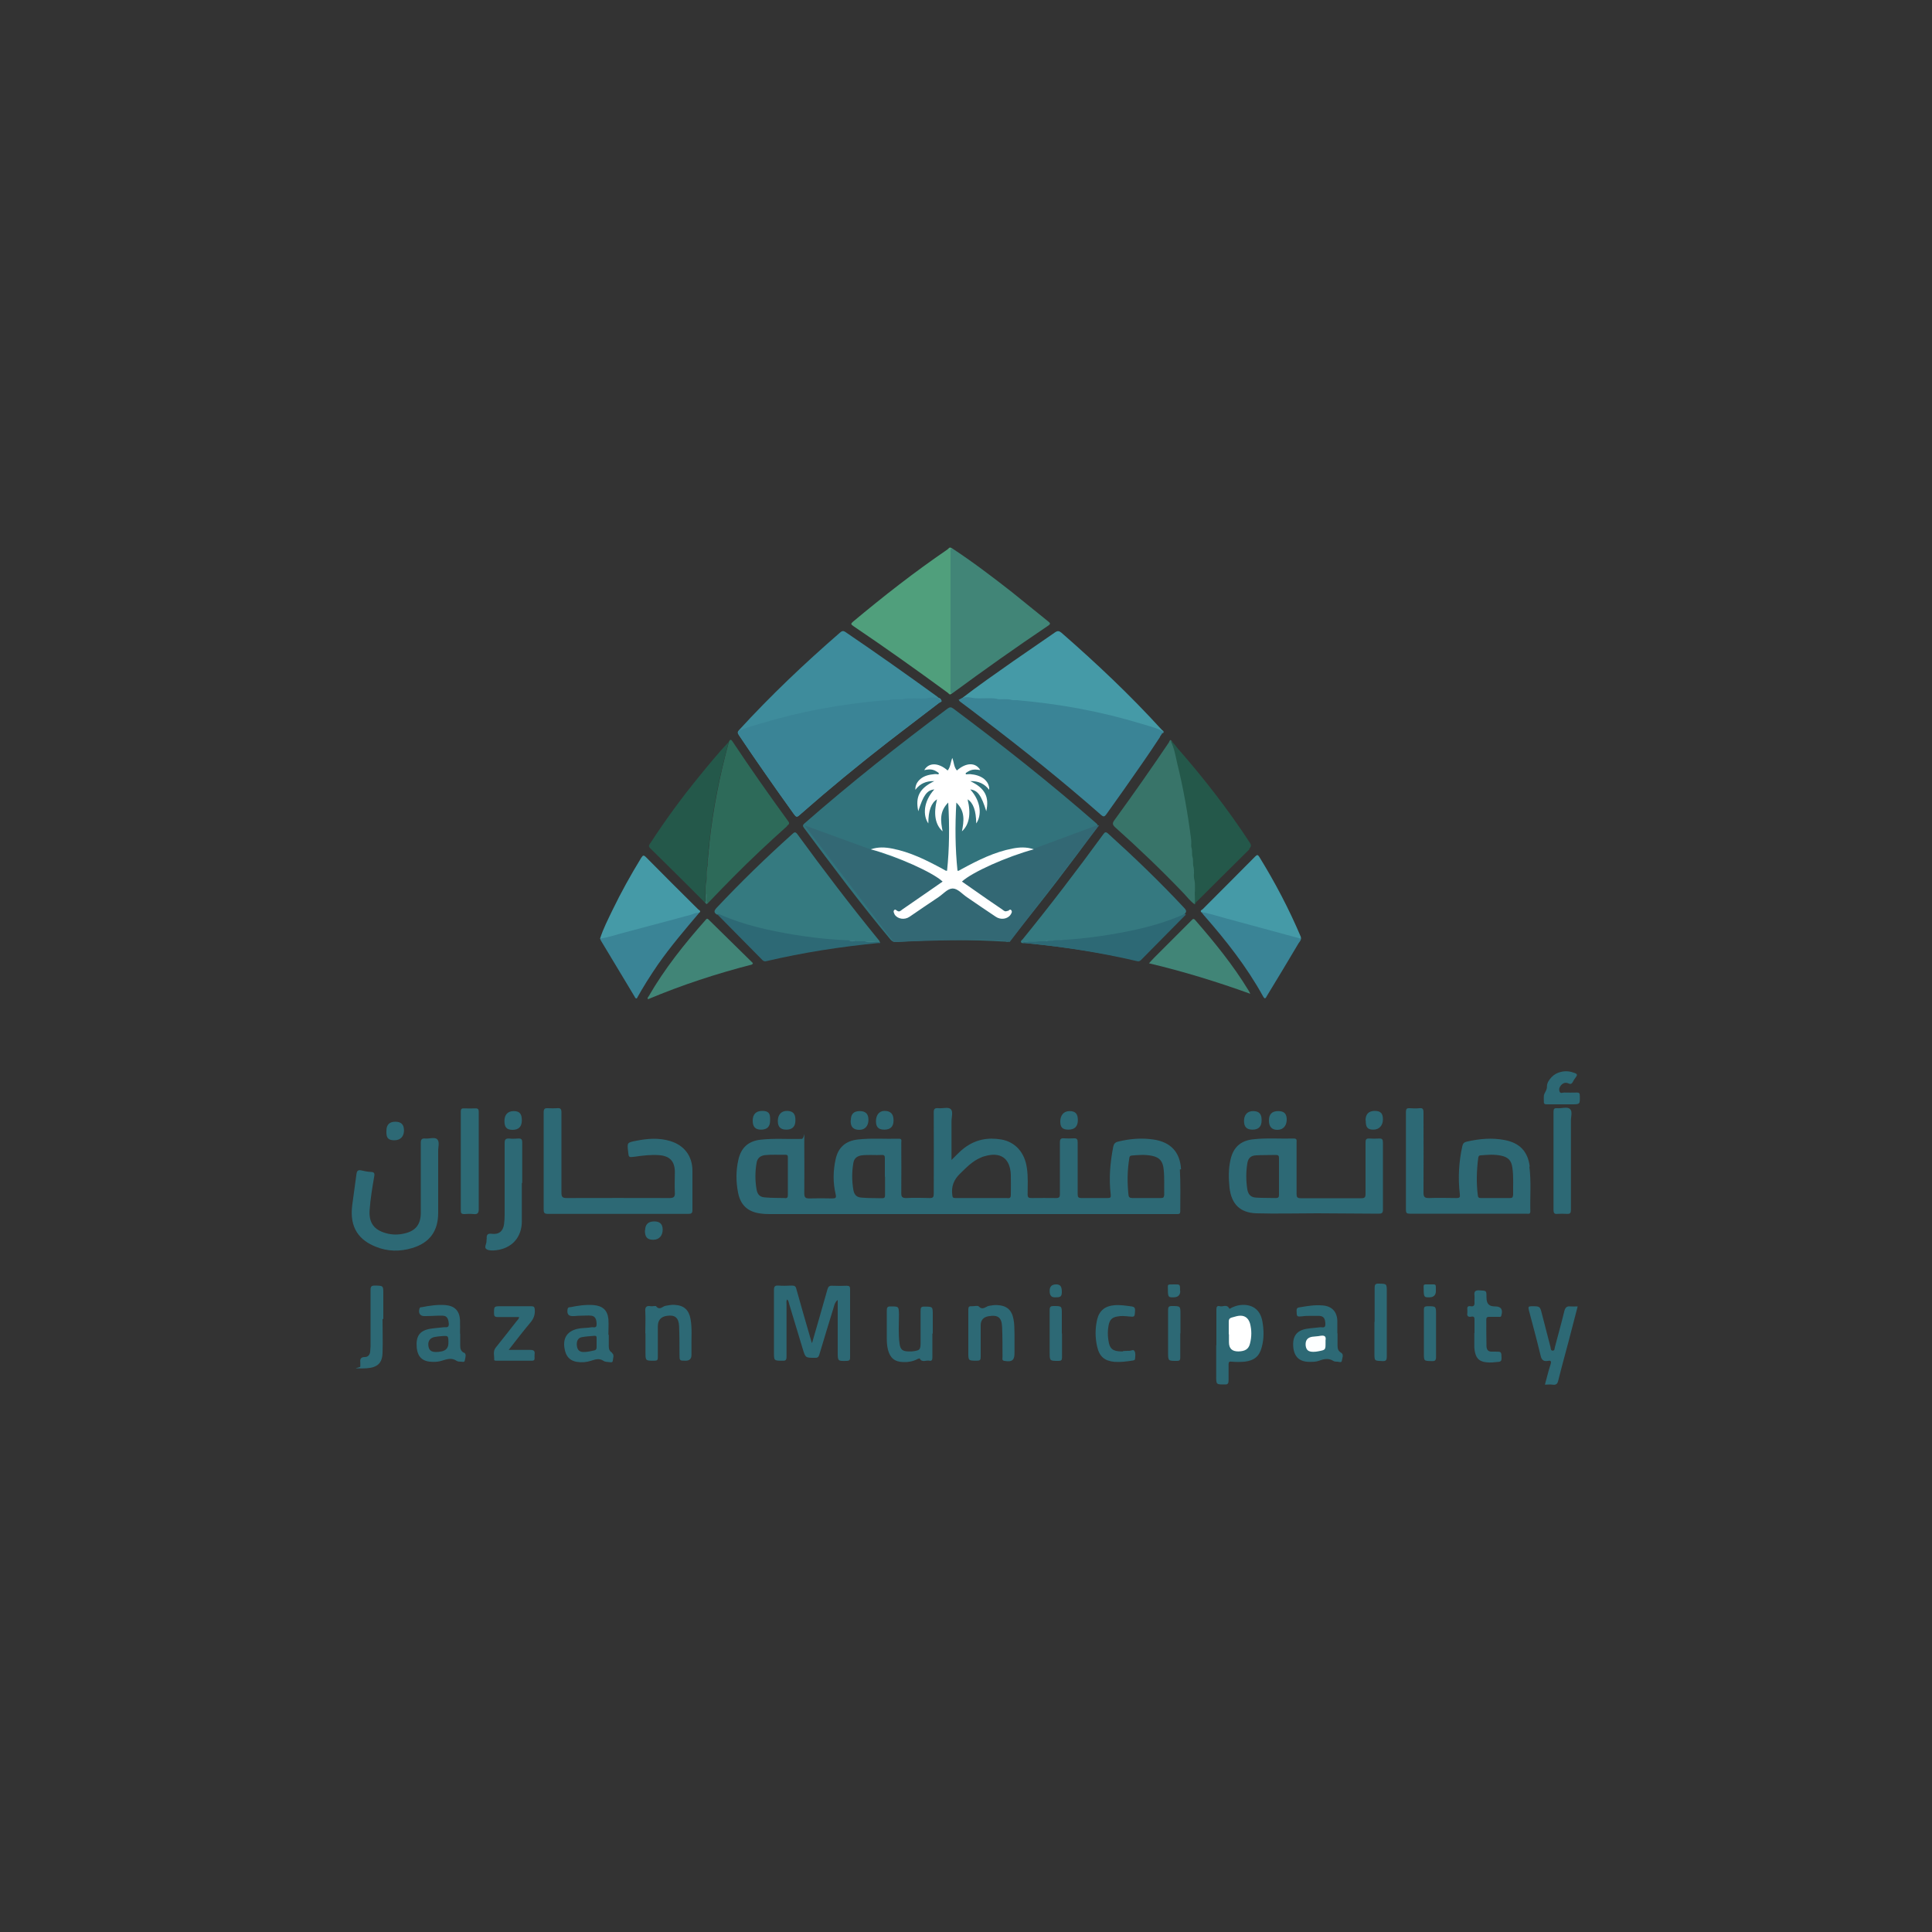 <?xml version="1.0" encoding="UTF-8"?>
<svg xmlns="http://www.w3.org/2000/svg" version="1.1" viewBox="0 0 1000 1000">
  <rect x="0" y="0" width="1000" height="1000" fill="#333333" stroke="none"/>
  <defs>
    <style>
      .cls-1 {
        fill: none;
      }

      .cls-2 {
        fill: #50a0ad;
      }

      .cls-3 {
        fill: #4ea0ad;
      }

      .cls-4 {
        fill: #418577;
      }

      .cls-5 {
        fill: #3e8c9c;
      }

      .cls-6 {
        fill: #2d6a75;
      }

      .cls-7 {
        fill: #2f6e60;
      }

      .cls-8 {
        fill: #50a2ad;
      }

      .cls-9 {
        fill: #377267;
      }

      .cls-10 {
        fill: #4fa0ad;
      }

      .cls-11 {
        fill: #357a80;
      }

      .cls-12 {
        fill: #57969c;
      }

      .cls-13 {
        fill: #fff;
      }

      .cls-14 {
        fill: #3c7f87;
      }

      .cls-15 {
        fill: #32737c;
      }

      .cls-16 {
        fill: #2d6975;
      }

      .cls-17 {
        fill: #336874;
      }

      .cls-18 {
        fill: #306f62;
      }

      .cls-19 {
        fill: #4ea0ac;
      }

      .cls-20 {
        fill: #2d6a76;
      }

      .cls-21 {
        fill: #459aa7;
      }

      .cls-22 {
        fill: #3a8496;
      }

      .cls-23 {
        fill: #24584a;
      }

      .cls-24 {
        fill: #357980;
      }

      .cls-25 {
        fill: #2e6b76;
      }

      .cls-26 {
        fill: #fdffff;
      }

      .cls-27 {
        fill: #2f6d78;
      }

      .cls-28 {
        fill: #2d6a59;
      }

      .cls-29 {
        fill: #387469;
      }

      .cls-30 {
        fill: #3d8087;
      }

      .cls-31 {
        fill: #3e8088;
      }

      .cls-32 {
        fill: #4d9fac;
      }

      .cls-33 {
        display: none;
      }

      .cls-34 {
        fill: #3d7f87;
      }

      .cls-35 {
        fill: #55a5b0;
      }

      .cls-36 {
        fill: #509f7c;
      }

      .cls-37 {
        fill: #f7f9fc;
      }
    </style>
  </defs>
  <!-- Generator: Adobe Illustrator 28.7.1, SVG Export Plug-In . SVG Version: 1.2.0 Build 142)  -->
  <g>
    <g id="Layer_1">
      <g id="Layer_1-2" data-name="Layer_1" class="cls-33">
        <path class="cls-37" d="M141,141v718h718V141H141ZM753,753H247V247h506v506Z"/>
      </g>
      <g id="Layer_2">
        <g>
          <path class="cls-16" d="M198,682.8c0,5.9.2,11.7,0,17.5-.2,6.5-4,8-10.6,8s-.9-.3-.9-1c0-.7,0-1.4,0-2-.2-1.7.1-2.9,2.3-2.9,1.7,0,2.6-1.1,2.8-2.8,0-.9.2-1.8.2-2.7,0-9.7,0-19.5,0-29.2,0-1.8.4-2.3,2.3-2.3,4.3.1,4.3,0,4.3,4.3v13h-.2"/>
          <g>
            <path class="cls-16" d="M611.3,605.2c-.5-8.9-5.4-14.1-14.3-15.4-6.1-.9-12.3-.4-18.3,1.1-1.6.4-2.2,1.2-2.5,2.7-1.6,8.2-2.3,16.4-1.3,24.7.2,1.5-.2,1.8-1.6,1.8-4.5,0-9,0-13.5,0-1.7,0-2-.5-2-2.1,0-8.9,0-17.8,0-26.7,0-1.5-.3-2.2-2-2.1-1.7.1-3.4.1-5,0-1.8-.2-2.2.5-2.2,2.2,0,8.9,0,17.8,0,26.7,0,1.4-.3,2-1.9,2-4.3-.1-8.5,0-12.8,0-1.5,0-2-.3-2-1.9,0-4.6.3-9.1-.4-13.7-1.1-7.9-5.9-13.4-13.2-14.7-7-1.2-13.4,0-19.2,4.4-2.3,1.7-4.2,3.9-6.6,6.2,0-7.1,0-13.6,0-20.1,0-2.2,1-5.1-.5-6.3-1.2-1.1-4.1-.2-6.2-.4-1.9-.2-2.6.3-2.5,2.4.1,14,0,28,0,42,0,1.6-.4,2.1-2,2.1-4.1-.1-8.2-.2-12.3,0-2,0-2.5-.6-2.5-2.5.1-8.8,0-17.5,0-26.2,0-.9.5-2.1-1.3-2-7.1.2-14.2-.4-21.2.4-6.3.7-10.2,4.1-11.5,10.3-1.3,5.9-1.4,12,0,17.9.5,2.1,0,2.3-1.9,2.3-3.9-.1-7.8-.1-11.6,0-2,0-2.7-.4-2.7-2.6.1-8.7,0-17.5,0-26.2s.3-2-1.4-2c-7.1.2-14.2-.4-21.2.4-6.3.7-10.1,4.1-11.5,10.3-1.3,5.6-1.3,11.4-.2,17,1.3,6.9,5.4,10.3,12.4,11,1.6.2,3.2.2,4.8.2,69.6,0,139.2,0,208.8,0s.9,0,1.4,0c1,0,1.5-.2,1.5-1.4,0-7.2.2-14.5-.2-21.7M406.3,620.1c-3.3-.1-6.7,0-10-.3-2.8-.1-4.2-1.3-4.7-4.1-.8-4.6-.8-9.2,0-13.8.4-2.4,1.9-3.7,4.3-4,3.6-.4,7.2-.1,10.7-.2,1.3,0,1.2.8,1.2,1.7,0,3.2,0,6.4,0,9.6s0,6.4,0,9.6c0,1.1-.3,1.6-1.5,1.6M458.1,609c0,3.2,0,6.4,0,9.6,0,1.2-.3,1.6-1.6,1.6-3.4-.1-6.8,0-10.3-.3-2.7-.1-4-1.3-4.5-4-.8-4.7-.8-9.4,0-14,.4-2.4,2-3.6,4.4-3.9,3.5-.4,7,0,10.5-.2,1.3,0,1.4.7,1.4,1.7,0,3.2,0,6.4,0,9.6M521.5,620.1c-4.6,0-9.1,0-13.7,0s-8.8,0-13.2,0c-1.3,0-1.6-.3-1.7-1.6-.6-4.4.8-7.9,4-11,3.3-3.2,6.4-6.5,10.7-8.3.6-.3,1.3-.6,1.9-.7,8.3-2.5,13.3.9,13.7,9.5.1,3.5,0,7,0,10.5,0,1.3-.4,1.7-1.7,1.7M602.5,618.7c0,1.2-.6,1.4-1.6,1.4-2.5,0-5,0-7.5,0-2.4,0-4.9,0-7.3,0-1.3,0-1.9-.4-2-1.7-.7-6.3-.6-12.6.4-18.8.1-.9.3-1.4,1.3-1.5,3.6-.3,7.1-.6,10.7.2,3.7.8,5.4,2.8,5.8,6.9.5,4.5.2,9.1.3,13.7"/>
            <path class="cls-16" d="M791.8,603.8c-1-7.8-5.2-12.2-12.9-13.7-6.6-1.3-13.1-.7-19.7.8-1.3.3-2,.9-2.3,2.3-1.8,8.2-2.3,16.5-1.3,24.9.2,1.5,0,2-1.7,2-4.7,0-9.4-.2-14.2,0-2.2,0-2.9-.4-2.9-2.8.1-13.8,0-27.7,0-41.5,0-1.6-.3-2.4-2.1-2.2-1.7.2-3.4.1-5,0-1.6-.1-2,.4-2,2,0,16.9,0,33.8,0,50.6,0,1.6.4,2,2,2,10,0,20.1,0,30.1,0s20.1,0,30.2,0c.9,0,2.1.5,2.1-1.2-.2-7.7.5-15.5-.5-23.2M783.1,618.7c0,1.2-.6,1.4-1.5,1.4-2.5,0-5,0-7.5,0s-5,0-7.5,0c-1.1,0-1.6-.2-1.7-1.5-.8-6.4-.6-12.7.2-19.1.1-.8.3-1.5,1.3-1.5,3.6-.3,7.1-.6,10.7.2,3.6.8,5.2,2.5,5.7,6.2.7,4.8.3,9.6.4,14.3"/>
            <path class="cls-16" d="M715.8,591.4c0-1.5-.3-2.2-2-2.1-1.7.1-3.4.1-5,0-1.7-.1-2,.5-2,2.1,0,8.8,0,17.6,0,26.5,0,1.8-.4,2.3-2.2,2.3-10.4,0-20.9,0-31.3,0-2,0-2.2-.7-2.2-2.4,0-8.8,0-17.6,0-26.5,0-.9.3-2-1.3-2-7.1.2-14.2-.4-21.2.4-6.5.7-10.3,4.2-11.7,10.6-1.1,4.8-1,9.6-.5,14.5,1,8.4,5.4,12.9,13.8,13.2,10.5.3,21,0,31.5,0h0c10.7.1,21.3.1,32,.2,1.5,0,2.1-.4,2.1-2,0-11.6,0-23.3,0-34.9M662,608.9c0,3.2,0,6.4,0,9.6,0,1.2-.4,1.6-1.6,1.6-3.3-.1-6.7,0-10-.2-2.9-.1-4.3-1.5-4.8-4.3-.7-4.5-.7-8.9,0-13.4.4-2.7,1.8-4.1,4.6-4.2,3.4-.2,6.8-.1,10.3-.2,1.2,0,1.5.5,1.5,1.6,0,3.2,0,6.4,0,9.6"/>
            <path class="cls-16" d="M319.9,628.3c-12.1,0-24.2,0-36.3,0-1.9,0-2.2-.6-2.2-2.3,0-16.7,0-33.5,0-50.2,0-1.9.6-2.3,2.3-2.2,1.5.1,3.1.1,4.6,0,1.8-.2,2.3.4,2.3,2.2,0,13.8,0,27.7,0,41.5,0,2.2.5,2.8,2.7,2.8,17.7,0,35.5-.1,53.2,0,2.4,0,2.9-.7,2.8-2.9-.2-3.5,0-7,0-10.5,0-5.6-2.6-8.4-8.2-8.8-4.2-.3-8.4.2-12.5.8-3.2.4-3.2.5-3.5-2.8-.5-4.5-.5-4.5,4-5.4,5.9-1.2,11.9-1.7,17.8.1,7.3,2.2,11.5,7.8,11.5,15.4,0,6.8,0,13.5,0,20.3,0,1.6-.5,2-2.1,2-12.1,0-24.2,0-36.3,0"/>
            <path class="cls-16" d="M226.8,610.9v16.9c0,9.4-4.4,15.5-13.5,18.2-6.3,1.9-12.7,1.8-18.8-.7-8.3-3.3-13.7-9.5-12.2-21.4.7-5.4,1.5-10.8,2.2-16.2.2-1.6.8-2.3,2.5-1.9,1.6.4,3.3.7,5,.8,1.7,0,2,.8,1.7,2.3-1,5.8-2,11.7-2.4,17.6-.4,6.4,2.3,10.1,8.5,11.8,3.2.9,6.5.9,9.7.1,5.6-1.3,8.2-4.6,8.3-10.4,0-12.1,0-24.2,0-36.3,0-1.8.4-2.6,2.3-2.4,2.1.2,4.9-.9,6.2.4,1.4,1.4.4,4.2.5,6.3,0,4.9,0,9.9,0,14.8"/>
            <path class="cls-16" d="M433.5,672.9c-1.5,1.3-1.7,2.9-2.2,4.5-2.4,7.9-4.9,15.8-7.2,23.7-.4,1.4-1,1.8-2.4,1.7-4.8,0-4.8,0-6.2-4.6-2.4-7.8-4.7-15.7-7.1-23.5-.2-.7-.2-1.5-1-2.1-.5.8-.3,1.6-.3,2.4,0,9,0,18.1,0,27.2,0,1.7-.4,2.2-2.1,2.1-4.4,0-4.4,0-4.4-4.4,0-10.7,0-21.4,0-32.2,0-1.7.4-2.4,2.2-2.3,2.4.2,4.7.1,7.1,0,1.4,0,2,.4,2.3,1.8,2.5,9,5.1,18,7.7,26.9,0,.2.1.4.4,1.1,1.3-4.6,2.5-8.7,3.7-12.8,1.4-5,2.9-10.1,4.3-15.1.4-1.4,1-1.9,2.5-1.8,2.5.1,5,.1,7.5,0,1.3,0,1.7.4,1.7,1.7,0,11.8,0,23.6,0,35.4,0,1.2-.2,1.7-1.6,1.8-4.8.1-4.8.2-4.8-4.6v-26.8h0Z"/>
            <path class="cls-16" d="M270.1,612.3c0,6.6,0,13.2,0,19.8,0,8.4-5.2,14-13.2,15-1.7.2-3.6.3-4.9-.4-1.8-1,0-2.9-.2-4.5,0-.5.2-1.1.1-1.6,0-1.8.9-2.2,2.6-2,3.7.5,5.9-1.3,6.4-5,.2-1.6.3-3.2.3-4.8,0-12.4,0-24.8,0-37.1,0-1.9.5-2.5,2.4-2.4,1.5.2,3,.1,4.6,0,1.6-.1,2.1.4,2.1,2,0,7,0,14,0,21"/>
            <path class="cls-16" d="M629.6,696.3c0-6.2,0-12.3,0-18.5,0-1.4.4-2.1,1.8-1.7,1.6.4,3.6-1.2,4.8,1.1.2.4.8,0,1.2-.3,1.5-.7,2.9-1.2,4.5-1.4,6.2-.7,10.4,2.3,11.5,8.4.8,4.5.9,8.9-.3,13.3-1.2,4.8-3.9,7-8.8,7.6-2.3.2-4.6.2-6.8,0-1.2-.2-1.6.2-1.6,1.4,0,2.7,0,5.5,0,8.2,0,1.6-.3,2.3-2.1,2.2-4.3,0-4.3,0-4.3-4.3v-16"/>
            <path class="cls-6" d="M247.8,600.9c0,8.3,0,16.6,0,24.9,0,2.2-.7,2.8-2.7,2.6-1.6-.2-3.2-.1-4.8,0-1.5,0-1.8-.5-1.8-1.9,0-17,0-34.1,0-51.1,0-1.5.5-1.8,1.9-1.7,1.8,0,3.7.1,5.5,0,1.6-.1,1.9.5,1.9,1.9,0,8.5,0,16.9,0,25.3"/>
            <path class="cls-16" d="M813.1,600.9c0,8.4,0,16.9,0,25.3,0,1.6-.4,2.2-2,2.1-1.7-.1-3.4-.1-5,0-1.7.2-2-.6-2-2.1,0-16.9,0-33.8,0-50.7,0-1.5.3-2,1.9-1.9,2.3.2,5.2-.9,6.6.4,1.5,1.3.4,4.3.5,6.5,0,6.8,0,13.5,0,20.3"/>
            <path class="cls-16" d="M316.9,700.2c-1.6-.9-1.8-2.1-1.8-3.6,0-1.9,0-3.8,0-5.7h-.2c0-2.7.2-5.5,0-8.2-.5-4.6-3-6.8-7.7-7.2-4.1-.3-8.1.3-12,1.1-.5,0-1.2,0-1.4.9-.5,2.8.5,3.9,3.3,3.7,1.3-.1,2.6-.2,3.9-.2,1.7,0,3.4-.2,5,0,2,.2,2.8,1.7,2.8,4.5,0,2.2-1.6,1.3-2.6,1.5-1.8.3-3.6.3-5.5.5-7.1.8-10.1,5.2-8.1,12.2.9,3,2.9,4.7,6,5.2,2.5.4,5,.2,7.4-.6,2.2-.7,4.2-1.4,6.4.1.7.5,1.8.5,2.6.6.8,0,2.1.6,2.2-.8.1-1.3.9-3.1-.5-3.9M307.5,699c-1.8.4-3.5.8-5.4.8-2.1,0-3.2-1-3.5-3.1-.3-2.5.5-4.2,2.6-4.6,2.2-.4,4.4-.5,6.6-.7.8,0,1,.3,1,1.1,0,.8,0,1.7,0,2.5,0,.8,0,1.5,0,2.3,0,1-.3,1.5-1.3,1.7"/>
            <path class="cls-16" d="M692.3,690c0,2,0,4.1,0,6.2,0,1.7.2,3,1.9,4,1.5.9.5,2.8.3,4.2-.1,1-1.4.5-2.2.4-.7,0-1.5,0-2-.3-2.5-1.6-4.9-1.2-7.5-.2-1.6.6-3.3.6-5,.6-5.2,0-7.9-2.6-8.4-7.6-.5-5.6,1.7-8.6,6.8-9.5,2.3-.4,4.7-.5,7-.8,1-.2,2.8.8,2.8-1.5,0-3-.9-4.3-3.1-4.4-1.7,0-3.5,0-5.2,0-1.1,0-2.3,0-3.4.2-3.2.3-3.1.3-3.2-3,0-1.1.5-1.5,1.4-1.6,4.1-.7,8.1-1.4,12.2-1,4.7.4,7.3,3.2,7.5,7.9,0,2.2,0,4.4,0,6.6"/>
            <path class="cls-16" d="M240.1,700.2c-1.8-1-1.9-2.4-1.9-4,0-2,0-3.9,0-5.9h-.1c0-2.4.1-4.7,0-7.1-.3-4.8-2.8-7.3-7.6-7.7-4.1-.3-8.2.3-12.2,1.1-.5,0-1,0-1.2.8-.7,2.5.5,4,3,3.8.1,0,.3,0,.5,0,2.8,0,5.6-.3,8.5-.2,2.2,0,3,1.5,3.2,4.2.1,2.4-1.7,1.6-2.8,1.8-2.3.3-4.7.4-7,.8-5.4,1-7.3,3.9-6.8,9.7.5,5.1,3.2,7.4,8.5,7.4,1.5,0,3-.1,4.5-.6,2.6-.8,5.1-1.7,7.7.1.6.4,1.5.4,2.2.4.7,0,1.9.5,2-.7.2-1.3,1-3.2-.4-4M228.4,699.5c-.9.2-1.8.3-2.7.3-2.6,0-3.8-1-4-3.5-.2-2.3,1-3.9,3.4-4.3,1.1-.2,2.1-.3,3.2-.4,3.8-.3,3.8-.3,3.8,3.5q0,3.7-3.6,4.4"/>
            <path class="cls-16" d="M799.7,716.5c1-3.6,1.8-7.1,2.9-10.4.5-1.6,0-2-1.4-1.7-2.4.4-3.3-.6-3.8-2.8-1.9-7.9-4-15.7-6.1-23.6-.4-1.6-.1-1.9,1.5-1.9,4.3,0,4.3,0,5.3,4,1.5,5.7,2.9,11.3,4.4,17,.2.7,0,1.9,1.1,2,1.2,0,1-1.1,1.2-1.8,1.6-6.2,3.4-12.4,4.9-18.7.5-1.9,1.3-2.6,3.2-2.4,1.1.1,2.3,0,3.7,0-1.6,6-3.1,11.9-4.6,17.7-1.8,6.8-3.7,13.6-5.4,20.5-.4,1.8-1.1,2.6-3,2.3-1.2-.2-2.4,0-3.9,0"/>
            <path class="cls-16" d="M501.2,690.3c0-4.2,0-8.4,0-12.5,0-1.2.3-1.8,1.6-1.7,1.3.1,3.2-.5,3.8.1,2.1,2.2,3.6,0,5.3-.3,1.4-.2,2.7-.5,4.1-.4,5,.2,7.7,2.4,8.6,7.4.5,2.4.4,4.8.5,7.3,0,3.3,0,6.7,0,10s-.7,5-5.2,4.2c-1.4-.2-1-1.1-1-1.9,0-5.2,0-10.3-.2-15.5-.2-5.1-2.1-6.6-7.2-5.7-2.6.5-3.9,2.1-3.9,4.7,0,5.5,0,10.9,0,16.4,0,1.5-.4,1.9-1.9,1.9-4.5,0-4.5,0-4.5-4.3v-9.8"/>
            <path class="cls-16" d="M334,690.2c0-3.8.2-7.6,0-11.4-.2-2.4.7-3.1,2.9-2.7.9.1,2.3-.3,2.7,0,1.8,2.3,3.3.1,4.8-.2,1.6-.3,3.1-.6,4.7-.5,4.8.2,7.4,2.5,8.3,7.2.9,4.9.4,9.9.5,14.8,0,1.3,0,2.6,0,3.9,0,2-1,3-3,3-3.2,0-3.2,0-3.2-3.3,0-4.9,0-9.7-.2-14.6-.2-4.4-2.2-6-6.5-5.3-3,.5-4.5,2.3-4.5,5.4,0,5.3,0,10.6,0,16,0,1.4-.3,1.8-1.8,1.8-4.6,0-4.6.1-4.6-4.4v-9.8"/>
            <path class="cls-16" d="M482.6,690.1c0,4.2,0,8.4,0,12.5,0,1.2-.3,2-1.6,1.7-1.6-.4-3.8,1.2-5-1.2,0,0-1,.2-1.4.5-2.2,1.1-4.6,1.5-7.1,1.4-4.4-.1-6.8-2.1-7.9-6.4-.5-2-.6-4.1-.6-6.1,0-4.7,0-9.4,0-14.1,0-1.6.3-2.3,2.1-2.2,4.1,0,4.1,0,4.2,4.2,0,5-.4,10,.3,15,.4,3.2,1.6,4.1,4.9,4.1.5,0,.9,0,1.4,0,4.4-.5,4.6-.8,4.6-5.1s0-10.6,0-16c0-1.5.2-2.2,2-2.1,4.3,0,4.3,0,4.3,4.3v9.8"/>
            <path class="cls-16" d="M268.7,681.7c-3.8,0-7.5,0-11.1,0-1.5,0-1.9-.5-1.9-1.9,0-3.7,0-3.7,3.7-3.7s10.3,0,15.5,0c1.3,0,1.8.3,1.9,1.7.2,2.6-.5,4.7-2.3,6.8-3.8,4.5-7.3,9.1-11.2,14.1,4,0,7.5,0,11,0,1.8,0,2.7.4,2.4,2.3-.1.7,0,1.4,0,2,0,1-.4,1.3-1.3,1.3-6.2,0-12.3,0-18.5,0-.4,0-1.1,0-1.1-.5.1-2.1-.8-4.3.8-6.3,3.7-4.6,7.3-9.2,10.9-13.8.5-.6,1.1-1,1.2-2.1"/>
            <path class="cls-16" d="M763.2,689.9c0-2.2,0-4.4,0-6.6,0-1.3-.1-2.1-1.7-1.8-1.6.3-2.3-.3-2-2,0-.5,0-1.1,0-1.6-.2-1.3.2-2.1,1.7-1.8,1.6.3,2.1-.5,2-2-.1-1.1.1-2.3,0-3.4-.4-2.4.6-3,2.8-2.8,3.4.2,3.4,0,3.4,3.6s1.5,4.7,4.5,4.7,4.1,1.5,3.2,4.7c-.2.9-.8.7-1.4.7-1.6,0-3.2,0-4.8,0-1.1,0-1.6.2-1.6,1.5,0,4.5,0,9,.1,13.5,0,2,.9,3.2,3.1,3,.5,0,.9,0,1.4,0,3.2,0,3.2,0,3.3,3.2,0,1.3-.2,2-1.6,2.1-2.1.2-4.2.5-6.4.2-3.5-.4-5.1-2-5.8-5.4-.1-.7-.3-1.5-.3-2.3,0-2.4,0-4.9,0-7.3h0"/>
            <path class="cls-16" d="M581.3,699.3c1.5,0,2.4-.2,3.2-.1.9,0,2.2-.9,2.7.1.7,1.2.4,2.7.3,4,0,.7-.6.8-1.1.9-3.2.5-6.3.9-9.5.7-5.2-.5-7.8-2.7-9-7.8-1.1-4.7-1.1-9.5,0-14.2,1.1-4.5,4.1-6.9,8.7-7.3,3.1-.3,6.1.2,9.1.6,1.6.2,1.9,1,1.8,2.4-.2,3.1-.2,3.1-3.2,2.8-2-.2-3.9-.4-5.9,0-2.9.5-4,1.7-4.6,4.6-.5,2.6-.5,5.1-.1,7.7.6,4.4,2.2,5.7,6.6,5.8.5,0,1.1,0,.9,0"/>
            <path class="cls-16" d="M711.5,684.2c0-5.8,0-11.7,0-17.5,0-1.7.3-2.4,2.2-2.3,4.1.1,4.1,0,4.1,4.2,0,11.2,0,22.3,0,33.5,0,1.8-.3,2.5-2.3,2.4-4.1-.2-4.1,0-4.1-4.1v-16.2"/>
            <path class="cls-16" d="M808.5,571.6c-2.6,0-5.2,0-7.8,0-1.1,0-1.7-.2-1.6-1.5,0-1-.1-2,0-3,.3-1.7,1.7-2.8,1.6-4.8,0-1.8,1.1-3.4,2.4-4.8,1.4-1.4,3-2.3,4.9-2.7,2.5-.6,4.8-.3,7.1.6,1.4.5,1.3,1.1.6,2.1-.6.8-1.2,1.6-1.6,2.5-.5.9-1.1,1.3-2.2.8-1.5-.7-2.8-.3-3.9.9-.8.9-1.2,2-.8,3.2.4,1.3,1.6.6,2.4.6,2.2.1,4.4,0,6.6,0,1.2,0,1.5.4,1.5,1.6.1,4.5.2,4.5-4.3,4.5h-5"/>
            <path class="cls-16" d="M610.9,690.2c0,4.2,0,8.4,0,12.5,0,1.2-.3,1.7-1.6,1.7-4.7,0-4.7.1-4.7-4.5,0-7.3,0-14.6,0-21.9,0-1.5.4-2,1.9-2,4.5,0,4.5,0,4.5,4.3v9.8"/>
            <path class="cls-16" d="M549.7,690.3c0,4.1,0,8.2,0,12.3,0,1.4-.4,1.8-1.8,1.8-4.6,0-4.6,0-4.6-4.5,0-7.3,0-14.6,0-21.9,0-1.6.5-2,2-2,4.3,0,4.3,0,4.3,4.2v10"/>
            <path class="cls-16" d="M737,690.3c0-4.2,0-8.4,0-12.5,0-1.3.4-1.6,1.7-1.7,4.6,0,4.6-.1,4.6,4.5,0,7.2,0,14.4,0,21.7,0,1.9-.6,2.3-2.3,2.2-4-.1-4,0-4-4.1v-10"/>
            <path class="cls-20" d="M656.8,579.9c0-3.2,1.6-4.8,4.8-4.8s4.4,1.5,4.4,4.4-1.6,5.3-4.8,5.3c-2.9,0-4.4-1.6-4.4-4.8"/>
            <path class="cls-16" d="M411.7,580c0,3.1-1.6,4.7-4.7,4.7s-4.4-1.5-4.4-4.5,1.6-5.2,4.7-5.2,4.4,1.5,4.4,4.5v.4h0Z"/>
            <path class="cls-16" d="M440.4,579.8c0-3.2,1.5-4.7,4.6-4.7s4.5,1.5,4.5,4.5-1.6,5.2-4.7,5.2-4.5-1.5-4.5-4.5v-.4Z"/>
            <path class="cls-16" d="M557.9,579.7c0,3.3-1.6,5-4.9,5s-4.2-1.4-4.2-4.3,1.6-5.3,4.8-5.3,4.3,1.6,4.3,4.7"/>
            <path class="cls-16" d="M653,580c0,3.1-1.6,4.7-4.7,4.7s-4.4-1.5-4.4-4.5,1.6-5.1,4.7-5.1,4.4,1.5,4.4,4.5v.4"/>
            <path class="cls-16" d="M200,585.4c0-3.2,1.5-4.8,4.6-4.8s4.5,1.5,4.5,4.5-1.7,5.1-5,5.1-4.1-1.4-4.1-4.1v-.7h0Z"/>
            <path class="cls-16" d="M333.9,636.9c0-3.1,1.6-4.7,4.7-4.7s4.4,1.5,4.4,4.3-1.6,5.2-4.9,5.2-4.3-1.6-4.3-4.9"/>
            <path class="cls-16" d="M462.5,579.9c0,3.2-1.6,4.8-4.8,4.8s-4.3-1.5-4.3-4.4,1.5-5.3,4.4-5.3c3.2,0,4.7,1.6,4.7,4.9"/>
            <path class="cls-16" d="M270.1,579.9c0,3.2-1.6,4.9-4.8,4.9s-4.2-1.5-4.2-4.6,1.6-5.1,4.8-5.1,4.2,1.6,4.2,4.8"/>
            <path class="cls-16" d="M398.6,580c0,3.2-1.6,4.7-4.7,4.7s-4.3-1.6-4.3-4.7,1.6-5,4.9-5,4.1,1.3,4.1,4v.9"/>
            <path class="cls-16" d="M706.8,579.9c0-3.2,1.6-4.9,4.8-4.9s4.2,1.5,4.2,4.4-1.7,5.3-5,5.3-3.9-1.6-3.9-4.8"/>
            <path class="cls-25" d="M610.9,668.2c0,2.2-1.2,3.3-3.6,3.3s-2.8,0-2.8-3.9c0-3.2-.6-2.7,3.7-2.8,2.6,0,2.6,0,2.6,3.3"/>
            <path class="cls-25" d="M543.3,668.1c0-2.2,1.1-3.3,3.4-3.3s2.9,1.3,2.9,4-1.2,2.7-3.7,2.7c-1.8,0-2.6-1.1-2.6-3.3"/>
            <path class="cls-27" d="M743.2,668.3c0,2.1-1.2,3.2-3.5,3.2s-2.8,0-2.8-3.9c0-3.2-.6-2.8,3.5-2.8,3.3,0,2.7-.3,2.8,3.5"/>
            <path class="cls-13" d="M636,690.6c0-2.2,0-4.4,0-6.6,0-1.1.4-1.7,1.4-2,1.2-.3,2.3-.7,3.5-.9,3.1-.5,5.2.9,6.1,3.9.9,3.4.9,6.9,0,10.4-.7,2.9-2.5,4-6,4.1-3.3,0-4.9-1.5-4.9-4.8v-4.1"/>
            <path class="cls-26" d="M686.1,695c0,3.7,0,3.7-3.6,4.4-.9.2-1.8.3-2.7.3-2.6,0-3.7-.9-4-3.3-.2-2.6.9-4.1,3.4-4.5,1.4-.2,2.9-.2,4.3-.5,2-.3,3,.2,2.6,2.4,0,.4,0,.7,0,1.1"/>
            <path class="cls-15" d="M520.5,487.4c-18.8-1.1-37.7-1.2-56.5.2-1.3,0-2.2-.2-3.1-1.3-15.6-18.7-30.2-38.2-44.7-57.7-.8-1-.8-1.6.3-2.5,23.8-20.8,48.5-40.4,73.9-59.3,1.2-.9,1.9-.9,3.1,0,25.3,18.9,50.1,38.5,73.9,59.3,1.2,1.1.9,1.7.1,2.7-13.5,18.5-27.4,36.7-41.9,54.4-.9,1.1-1.8,2.1-2.5,3.2-.6.9-1.4,1.4-2.5,1"/>
            <path class="cls-5" d="M487,362.1c1.1,1.3-.4,1.3-.9,1.7-8.7,6.7-17.4,13.3-26.1,20-15.6,12.1-30.8,24.6-45.6,37.6-2.1,1.9-2.1,1.8-3.8-.5-9.6-13.3-19-26.8-28.2-40.4-.7-1.1-.8-1.7.2-2.7,16.3-17.8,33.8-34.4,52-50.2,1-.9,1.7-1.4,3.1-.4,15.9,10.8,31.6,21.9,47.2,33.2.4.3.7.6,1.1.9-.7,1.3-1.8.2-2.5.5-.4,0,0,.5-.1.2,1.2-.2,2.5-.3,3.7,0"/>
            <path class="cls-24" d="M587.9,497c-7.6-1.7-15.4-3.2-23.3-4.5-11.4-1.9-22.9-3.3-34.4-4.4-.6,0-1.3.3-1.7-.4-.3-.7.4-1.1.8-1.5,14.4-17.7,28.2-35.8,41.7-54.3.9-1.3,1.4-1.5,2.7-.3,13.6,12.3,26.8,25,39.3,38.4,1.3,1.4,1.2,2.1-.1,3.3-7.6,7.5-15.1,15.1-22.6,22.6-.6.6-1.1,1.6-2.5,1.1"/>
            <path class="cls-11" d="M371.3,473.5c-2-1.1-1.8-2.1-.3-3.7,12.5-13.3,25.6-26,39.2-38.2.9-.8,1.4-1.2,2.4,0,13.7,18.8,27.8,37.3,42.5,55.3.1.2.2.4.3.6-.6.4-1.3.2-1.9.2-2,0-4,0-5.9,0-1.5,0-2.9,0-4.4-.2-1.3-.4-2.5-.3-3.8-.3-14.2-.4-28.1-2.5-41.9-5.5-8-1.7-15.9-4-23.5-7.2-.9-.4-1.7-1-2.7-1.2"/>
            <path class="cls-21" d="M515.8,362.1c-1.5,0-3.1,0-4.6,0-2.7-.6-5.5.2-8.2-.4-1.8,0-3.7,0-5.5,0,8.8-6.8,17.9-13.1,27-19.5,7.2-5,14.4-9.9,21.6-14.9,1.3-.9,2.1-.8,3.3.2,18.1,15.8,35.6,32.3,51.8,50.1.4.5,1.7.9.7,2-.4-.9-1.3-1.2-2.2-1.5-13.9-4.6-28-8.3-42.3-10.9-9.1-1.6-18.3-3-27.6-3.7-1.1,0-2.2-.6-3.4-.4-1-.6-2.2.1-3.2-.4-1.1,0-2.1,0-3.2,0-1.3-.6-2.8.1-4.1-.5"/>
            <path class="cls-36" d="M492.5,359c-.9,1-1.4,0-1.9-.4-16.1-11.8-32.4-23.4-49-34.6-1.2-.8-1.3-1.2-.1-2.2,15.8-13.2,31.9-25.8,48.9-37.4.6-.4,1-1.5,2.1-.7.3,1,.3,2.1.3,3.2,0,23.1,0,46.2,0,69.3,0,1,0,2-.2,2.9"/>
            <path class="cls-4" d="M492.5,359c-.8-.6-.5-1.5-.5-2.3,0-23.6,0-47.1,0-70.7,0-.8-.3-1.7.5-2.4,10.8,7.1,21.1,14.9,31.3,22.9,6.3,5,12.5,10.2,18.8,15.2,1,.8,1.3,1.2,0,2.1-16.8,11.3-33.3,23-49.6,35-.1,0-.3.1-.4.2"/>
            <path class="cls-29" d="M618.8,465.3c0,0,0,.1,0,.2,0,0,0,.1,0,.2,0,.2,0,.3,0,.5,0,0,0,.1,0,.2,0,0,0,.1,0,.2h0c0,0,0,.1,0,.2,0,0,0,.2,0,.3,0,.3-.2.7-.4,1-2.3-1.6-4-3.9-5.9-5.9-11.3-11.8-23.1-23.1-35.3-34-1.5-1.4-1.5-2.2-.3-3.8,9.6-13.2,19-26.6,28.1-40.1.3-.4.5-2.2,1.6-.5h0c1.9,3.6,2.5,7.6,3.4,11.5,3.1,13,5.5,26.1,7.2,39.3,0,.8.1,1.5.1,2.3,0,.9,0,1.7.2,2.5.2.7.2,1.4.2,2.2,0,.8,0,1.7.3,2.5.2.7.2,1.4.2,2.2,0,1,0,2,.3,2.9.2,1,.2,2,.2,3,0,1.3-.1,2.6.3,3.9.3,1.8.2,3.6.2,5.3-.2,1.3,0,2.7,0,4Z"/>
            <path class="cls-28" d="M407.4,427.6c-9.5,8.5-18.8,17.2-27.8,26.3-4.5,4.5-8.9,9.1-13.3,13.7-.5,0-.8-.3-.9-.6-.2-.4-.1-.9-.2-1.3-.1-1,0-2.1,0-3.1,0-1.9-.1-3.9.2-5.8.5-1.4.3-2.8.3-4.3,0-1,0-2,.2-3.1.3-.8.4-1.7.3-2.5,0-.9,0-1.7.2-2.6.3-.8.3-1.6.3-2.5,0-.7,0-1.5.2-2.2.3-.8.3-1.7.2-2.5,1.9-18,5.4-35.7,10.2-53.2.5-1,.9-1.5,1.8-.2,9.3,14,19,27.8,28.9,41.4.9,1.2.2,1.7-.6,2.3Z"/>
            <path class="cls-23" d="M367,437.2c0,.9,0,1.7-.2,2.5-.2.7-.2,1.4-.2,2.2,0,.8,0,1.7-.3,2.5-.2.8-.2,1.7-.2,2.6,0,.9,0,1.7-.3,2.5-.2,1-.2,2-.2,3.1,0,1.4.1,2.9-.3,4.3-.3,1.9-.2,3.9-.2,5.8,0,1,0,2.1,0,3.1,0,.4,0,.9.2,1.3,0,0-.3.1-.5,0-9.4-9.4-18.8-18.8-28.3-28.1-1.2-1.2-.3-1.9.2-2.7,7.8-12,16.3-23.6,25.4-34.7,4.9-6,9.8-12,15.1-17.6-4.8,17.5-8.4,35.2-10.2,53.2Z"/>
            <path class="cls-23" d="M646.8,439.5c-9.3,9.2-18.6,18.4-27.8,27.6-.2.4-.4.7-.9.8.2-.3.3-.6.4-1,0,0,0-.2,0-.3,0,0,0-.1,0-.2h0c0,0,0-.1,0-.2,0,0,0-.1,0-.2,0-.2,0-.3,0-.5,0,0,0-.1,0-.2,0,0,0-.1,0-.2,0-1.3-.2-2.7,0-4,0-1.8.1-3.6-.2-5.3-.4-1.3-.4-2.6-.3-3.9,0-1,0-2-.2-3-.3-.9-.3-1.9-.3-2.9,0-.7,0-1.5-.2-2.2-.3-.8-.3-1.6-.3-2.5,0-.7,0-1.5-.2-2.2-.3-.8-.3-1.7-.2-2.5,0-.8,0-1.5-.1-2.3-1.7-13.2-4-26.4-7.2-39.3-.9-3.9-1.5-7.9-3.4-11.5,1.6.9,2.5,2.5,3.7,3.9,13.5,15.4,26,31.5,37.2,48.6.9,1.4,1,2.1-.3,3.4Z"/>
            <path class="cls-21" d="M310.6,485.8c1.6-5.1,4.1-9.9,6.4-14.7,4.5-9.3,9.5-18.3,14.9-27.1.9-1.4,1.3-1.5,2.5-.3,8.9,9,17.9,18,26.9,26.9.5.5,2,1,.4,2-5.4,2.1-11.1,3.2-16.6,4.8-10.2,2.9-20.5,5.5-30.8,8.4-1.2.3-2.5,1-3.7,0"/>
            <path class="cls-21" d="M621.7,472.1c-.6-.9.4-1.1.8-1.5,9.1-9.1,18.2-18.2,27.2-27.3,1-1,1.4-.9,2.1.2,8.2,13.3,15.4,27,21.5,41.4.1.3,0,.6.1.9-.9.7-1.9.3-2.8,0-15.2-4.2-30.5-8.3-45.7-12.4-1.1-.3-2.1-.8-3.2-1.3"/>
            <path class="cls-22" d="M621.7,472.1c4.2.6,8.2,2,12.3,3.1,12.9,3.5,25.8,7,38.7,10.5.2,0,.5,0,.7,0,0,1.1-.8,1.8-1.3,2.6-5.4,9.1-10.8,18.1-16.3,27.1-.6,1-1,2.3-2.1.2-8.4-15.2-19.1-28.8-30.6-41.9-.5-.6-1-1.2-1.4-1.8"/>
            <path class="cls-4" d="M389.4,499.2c-18.4,4.7-36.4,10.6-54,18-.5-.8.2-1.2.4-1.6,8.2-14.2,18.4-27,29.3-39.3.5-.6.8-1.2,1.7-.3,7.6,7.5,15.3,15,22.9,22.5-.1.2-.2.5-.4.7"/>
            <path class="cls-22" d="M310.6,485.8c4.7-.6,9.1-2.3,13.6-3.4,11.1-2.9,22.2-5.9,33.3-8.9,1.4-.4,2.7-1.3,4.3-.9-7.4,8.7-14.8,17.4-21.3,26.7-3.9,5.7-7.6,11.5-10.9,17.5-.8,0-.9-.5-1.1-.9-5.8-9.7-11.7-19.4-17.5-29.1-.2-.3-.3-.7-.4-1"/>
            <path class="cls-4" d="M647.2,514.4c-17.5-6.3-34.7-11.6-52.5-15.8,1.1-1.2,2-2.2,2.9-3.1,6.3-6.3,12.7-12.7,19-19,.7-.7,1.1-1.4,2.1-.2,10,11.5,19.6,23.3,27.5,36.3.3.4.5.9,1,1.9"/>
            <path class="cls-16" d="M443.1,487.2c1.5,0,3.1,0,4.6,0,1.9.7,4-.2,5.9.4.7,0,1.3,0,1.9,0,.3.9-.5.5-.7.5-19.6,1.9-39,4.9-58.2,9.4-.8.2-1.4,0-2-.6-7.7-7.8-15.5-15.7-23.2-23.5.5-.7.9-.2,1.4,0,12.2,5.4,25.1,8.2,38.2,10.4,6.9,1.1,13.9,2,20.9,2.5,2.6.2,5.1.3,7.7.4,1.1.6,2.5-.1,3.6.4"/>
            <path class="cls-9" d="M364.9,467.1c1.2-1.3-.2-3.2.9-4.6.3,1.7-.5,3.4.5,5-.8,1-1,0-1.4-.5"/>
            <path class="cls-35" d="M487,362.1h-4.4c1.2-.8,2.5,0,3.4-.8.5.1.8.4,1,.8"/>
            <path class="cls-12" d="M501.1,414.6c-.3-.6-.6-1.3-.9-2,.9,0,1.1.6,1.4,1-.4.2-.4.6-.5,1"/>
            <path class="cls-8" d="M473.4,362.2h3c0,0,0,.2,0,.2h-3.1c0,0,0-.2,0-.2"/>
            <path class="cls-3" d="M466.9,362.7h2.1v.2s-2.1,0-2.1,0c0,0,0-.2,0-.2"/>
            <path class="cls-2" d="M461,363.3c1-.4,1.6-.4,2.2-.2-.6.6-1.2.3-2.2.2"/>
            <path class="cls-3" d="M458.4,363.8c-.8.2-1.2.3-1.7,0,.5-.3,1-.3,1.7,0"/>
            <path class="cls-32" d="M454.2,364.2c-.7.3-1.1.3-1.7,0,.6-.3,1.1-.3,1.7,0"/>
            <path class="cls-34" d="M535.3,487.5h-4.9v-.2h4.9c0,0,0,.2,0,.2"/>
            <path class="cls-31" d="M543.8,486.9c-.9.4-1.7.3-2.6,0,.9-.4,1.7-.3,2.6,0"/>
            <path class="cls-34" d="M547.8,486.6c1-.4,1.6-.4,2.2-.2-.6.6-1.2.2-2.2.2"/>
            <path class="cls-2" d="M503,361.7c2.7.2,5.5-.6,8.2.4-2.7-.2-5.5.5-8.2-.4"/>
            <path class="cls-10" d="M515.8,362.1c1.4.2,2.8-.5,4.1.4-1.4-.2-2.8.5-4.1-.4"/>
            <path class="cls-19" d="M523.1,362.6c1.1.2,2.2-.4,3.2.4-1.1-.2-2.2.4-3.2-.4"/>
            <path class="cls-30" d="M453.6,487.6c-2-.2-4,.5-5.9-.4,2,.2,4-.5,5.9.4"/>
            <path class="cls-14" d="M443.1,487.2c-1.2-.2-2.5.5-3.6-.4,1.2.2,2.5-.5,3.6.4"/>
            <path class="cls-18" d="M366.8,444.3c0-.8-.3-1.6.4-2.3-.1.8.3,1.6-.4,2.3"/>
            <path class="cls-7" d="M367.2,439.7c0-.8-.3-1.6.4-2.3-.1.8.3,1.6-.4,2.3"/>
            <path class="cls-17" d="M567.7,427.2l-74.9,27.8-76.4-27.8,46.2,60.4s53.5-2.4,60,0l46.3-60.4h-1.2Z"/>
            <path class="cls-22" d="M382,379.5c6.3,10,13.2,19.5,19.9,29.2,3,4.3,6.1,8.5,9.1,12.8.9,1.3,1.5,1.5,2.8.4,19.8-17.5,40.4-34,61.4-49.9,3.7-2.8,7.4-5.6,11.1-8.4,1-.7,1.5-1.3,0-1.9-1.7-.9-3.6-.8-5.4-.5-2.7.7-5.5.2-8.2.3-1.5,0-3,0-4.5.2-1.4.5-2.8.3-4.3.3-1,0-2.1,0-3.1.2-1.1.4-2.3.3-3.4.3-21.9,1.9-43.4,5.8-64.4,12.2-2.8.8-5.5,1.6-8.3,2.6-1.1.4-2.5.7-2.7,2.3"/>
            <path class="cls-16" d="M542.1,487.2c-1.5,0-3.1,0-4.6,0-1.9.7-4-.2-5.9.4-.7,0-1.3,0-1.9,0-.3.9.5.5.7.5,19.6,1.9,39,4.9,58.2,9.4.8.2,1.4,0,2-.6,7.7-7.8,15.5-15.7,23.2-23.5-.5-.7-.9-.2-1.4,0-12.2,5.4-25.1,8.2-38.2,10.4-6.9,1.1-13.9,2-20.9,2.5-2.6.2-5.1.3-7.7.4-1.2.6-2.5-.1-3.6.4"/>
            <rect class="cls-1" x="182.1" y="283.4" width="635.9" height="433.3"/>
            <rect class="cls-1" x="182.1" y="283.4" width="635.9" height="433.3"/>
            <path class="cls-22" d="M601.7,379.4l.4-.7s-.3-.1-.9-.4c-.6-.6-1.4-.8-2.2-1.1-2.7-1-5.5-1.8-8.3-2.6-21-6.4-42.5-10.3-64.4-12.2-1.1,0-2.3.1-3.4-.3-1-.2-2.1-.2-3.1-.2-1.4,0-2.9.2-4.3-.3-1.5-.2-3-.2-4.5-.2-2.7,0-5.5.3-8.2-.3-1.9-.3-3.7-.4-5.4.5-.5.2-.8.4-.9.5h-.4l.3.3c0,.3.4.7,1,1.1,3.7,2.8,7.4,5.5,11.1,8.4,21,16,41.6,32.5,61.4,49.9,1.3,1.1,1.8,1,2.8-.4,3-4.3,6.1-8.5,9.1-12.8,6.3-9,12.6-17.9,18.6-27.1h0v-.2c.5-.7.9-1.3,1.3-2,0,0,0,0,0-.1Z"/>
            <path class="cls-13" d="M521.3,471.5c-1.1.6-1.9-.3-2.6-.8-5.1-3.4-10.2-7-15.2-10.5-1.9-1.3-3.7-2.6-5.6-3.9,5.1-4.8,23.4-13,37.2-16.7-3.8-1.3-7.4-1.1-11-.4-9.4,1.8-17.8,6-26.1,10.5-.6.3-1.2.7-1.8,1-.1,0-.3,0-.6,0-1.2-11.6-1.3-23.1-.6-35.3,4.7,4.6,3.9,9.7,2.9,14.9,3.8-3.5,4.8-9.1,2.9-16.6,3,1.9,4.4,5.9,4.5,12.5,2.8-4,2.7-11.2-3.1-17.6,3.9.5,5.7,3,8.3,11.3,1.6-7.5-.6-11.9-8.3-15.6,4.2-.1,7.3,1.3,9.8,4.5,0-.1,0-.7,0-.8,0-.3,0-.5-.1-.8-.1-.5-.3-1-.5-1.5-.5-1-1.2-1.8-2-2.5-2-1.6-4.6-2.3-7.2-2.5-.7,0-1.2,0-1.9.1-.5.1-.5-.3-.4-.7,2.6-1.8,4-2.1,7.5-1.5-2.4-4.1-7.4-4-12.1.2-1.6-1.8-1.5-4.2-2.4-6.5h0s0,0,0,0c-.9,2.3-.9,4.7-2.4,6.5-4.8-4.2-9.8-4.2-12.1-.2,3.5-.7,4.9-.4,7.5,1.5,0,.4,0,.8-.4.7-.7-.1-1.2-.2-1.9-.1-2.5.2-5.2.8-7.2,2.5-.8.7-1.5,1.5-2,2.5-.2.5-.4,1-.5,1.5,0,.3-.1.5-.1.8,0,.2,0,.7,0,.8,2.4-3.2,5.5-4.6,9.8-4.5-7.7,3.7-9.9,8.1-8.3,15.6,2.6-8.3,4.5-10.9,8.3-11.3-5.8,6.4-5.9,13.6-3.1,17.6,0-6.7,1.5-10.6,4.5-12.5-1.9,7.5-1,13.1,2.9,16.6-1-5.2-1.8-10.2,2.9-14.9.7,12.2.6,23.8-.6,35.3-.3,0-.5,0-.6,0-.6-.3-1.2-.7-1.8-1-8.3-4.5-16.7-8.7-26.1-10.5-3.6-.7-7.2-.9-11,.4,13.8,3.7,32.2,12,37.2,16.7-1.9,1.3-3.7,2.6-5.6,3.9-5.1,3.5-10.1,7-15.2,10.5-.7.5-1.5,1.5-2.6.8-.6-.3-1.1-1.1-1.7-.4-.6.7,0,1.6.3,2.3,1.5,2.3,5.1,2.9,7.7,1.1,5-3.4,9.9-6.8,14.9-10.1,2.4-1.6,4.7-4.4,7.2-4.5h.4c2.5.1,4.8,2.9,7.2,4.5,5,3.4,9.9,6.8,14.9,10.1,2.6,1.8,6.2,1.2,7.7-1.1.4-.7,1-1.5.3-2.3-.6-.7-1.1.1-1.7.4Z"/>
          </g>
        </g>
      </g>
    </g>
  </g>
</svg>